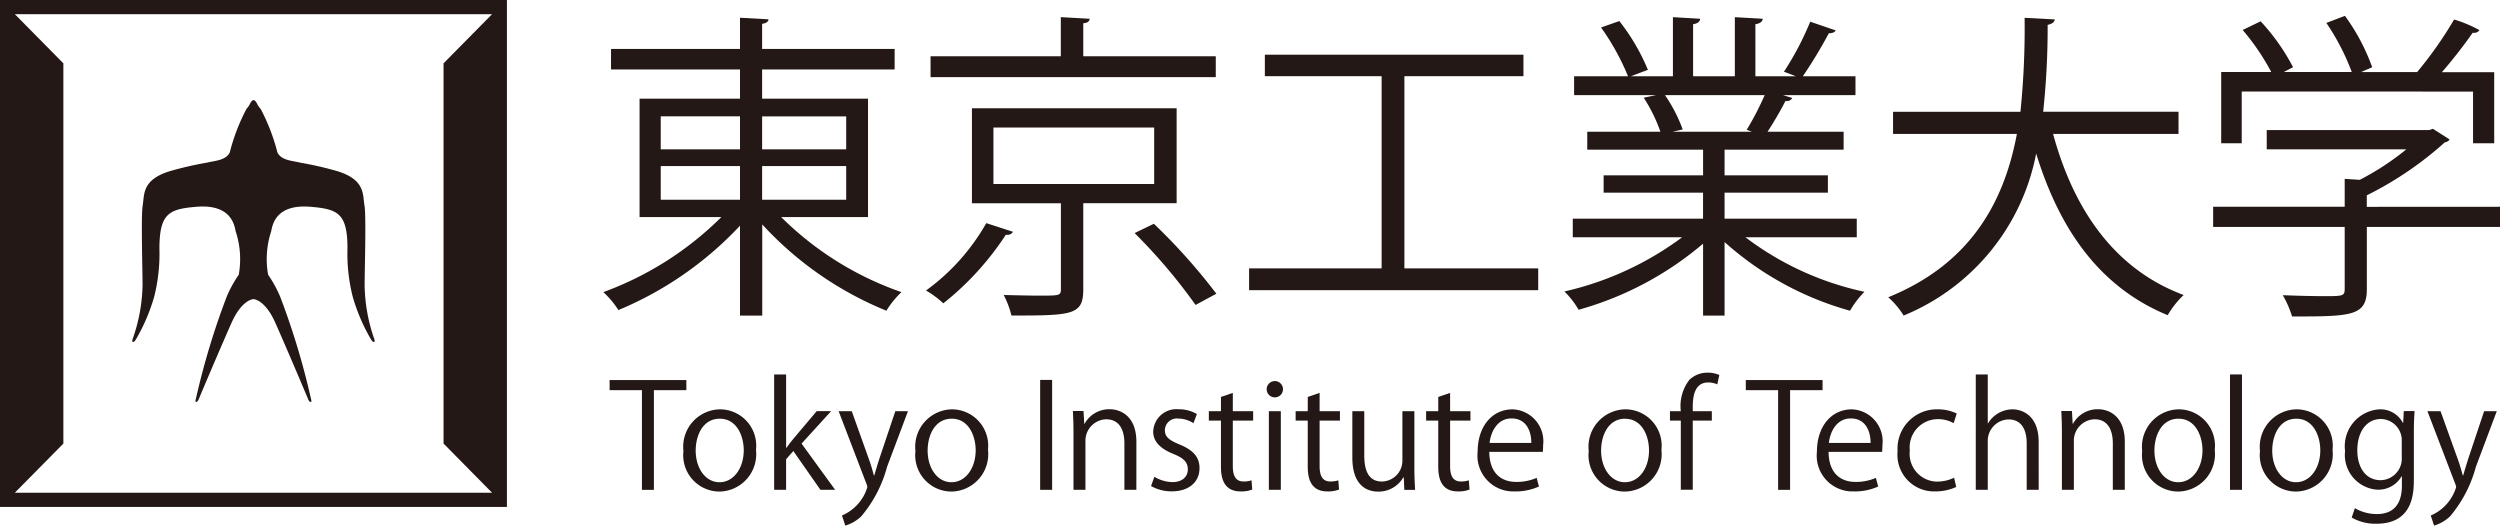 <svg xmlns="http://www.w3.org/2000/svg" width="49.739mm" height="10.457mm" viewBox="0 0 140.993 29.642">
  <defs>
    <style>
      .cls-1 {
        fill: #231815;
      }
    </style>
  </defs>
  <title>TIT</title>
  <g id="レイヤー_2" data-name="レイヤー 2">
    <g id="レイヤー_1-2" data-name="レイヤー 1">
      <g>
        <path class="cls-1" d="M48.954,12.241h-4.9a17.961,17.961,0,0,0,6.785,4.234,5.259,5.259,0,0,0-.85,1.048,19.436,19.436,0,0,1-7-4.866V17.8H41.734V12.728a19.756,19.756,0,0,1-6.858,4.759,5.046,5.046,0,0,0-.851-1.012,18.372,18.372,0,0,0,6.659-4.234H36.07V5.563h5.664V3.917H34.46V2.759h7.274V1l1.61.09c-.018.127-.108.217-.362.254V2.759h7.473V3.917H42.982V5.563h5.972ZM37.264,8.423h4.47V6.559h-4.47Zm0,2.841h4.47v-1.9h-4.47Zm10.459-4.7H42.982V8.423h4.741Zm0,2.8H42.982v1.9h4.741Z"/>
        <path class="cls-1" d="M57.13,13.073a.366.366,0,0,1-.4.162A16.326,16.326,0,0,1,53.2,17.108a5.268,5.268,0,0,0-.976-.724,12,12,0,0,0,3.4-3.8Zm11.436-9.9V4.35H52.481V3.175h7.346V.967l1.628.091c-.017.145-.109.235-.362.253V3.175Zm-2.207,8.287H61.093V16.33c0,1.447-.633,1.465-4.052,1.465a5.061,5.061,0,0,0-.435-1.158c.778.018,1.484.036,2.026.036,1.1,0,1.2,0,1.2-.362V11.462H54.814V6.106H66.359ZM56.027,10.376h9.065V7.192H56.027Zm11.4,6.822a31.225,31.225,0,0,0-3.438-4.053l1.086-.525A33.324,33.324,0,0,1,68.6,16.565Z"/>
        <polygon class="cls-1" points="79.204 15.136 86.751 15.136 86.751 16.365 70.446 16.365 70.446 15.136 77.92 15.136 77.92 4.297 71.334 4.297 71.334 3.085 85.918 3.085 85.918 4.297 79.204 4.297 79.204 15.136"/>
        <path class="cls-1" d="M104.716,13.381H98.437a16.974,16.974,0,0,0,6.713,3.075,5.238,5.238,0,0,0-.814,1.068,17.663,17.663,0,0,1-7.075-3.873V17.8H96.049V13.742a18.469,18.469,0,0,1-7.021,3.728,4.751,4.751,0,0,0-.8-1.032,17.667,17.667,0,0,0,6.641-3.057H88.7v-1.05h7.347V10.865H90.44V9.888h5.609V8.44H89.517V7.428h4.125A8.863,8.863,0,0,0,92.7,5.51l.706-.146H88.775V4.3h3.04a13.56,13.56,0,0,0-1.52-2.75l1.031-.363a11.689,11.689,0,0,1,1.611,2.75l-.959.363h2.37V.968l1.538.09c-.018.18-.163.271-.4.307V4.3H97.84V.968l1.575.09c-.018.18-.181.271-.416.307V4.3h2.279c-.235-.091-.507-.2-.67-.253a16.7,16.7,0,0,0,1.484-2.823l1.43.489c-.036.107-.181.162-.38.162A27.3,27.3,0,0,1,101.677,4.3h2.967V5.364h-4.09l.525.163a.341.341,0,0,1-.38.162,19.984,19.984,0,0,1-1.013,1.739h4.289V8.44H97.261V9.888h5.827v.977H97.261v1.466h7.455ZM98.51,7.318a16.32,16.32,0,0,0,1.013-1.954H93.9a8.6,8.6,0,0,1,1,1.937l-.561.127H98.8Z"/>
        <path class="cls-1" d="M122.863,7.554h-7.074c1.175,4.325,3.509,7.654,7.364,9.083a5.03,5.03,0,0,0-.9,1.139c-3.783-1.555-6.081-4.758-7.419-9.118a12.4,12.4,0,0,1-7.474,9.138,4.616,4.616,0,0,0-.868-1.032c4.778-1.936,6.569-5.555,7.255-9.21h-6.984V6.305h7.184a46.373,46.373,0,0,0,.235-5.3l1.7.09c-.018.163-.163.254-.4.307a44.79,44.79,0,0,1-.253,4.9h7.635Z"/>
        <path class="cls-1" d="M140.993,11.661V12.8h-7.51v3.509c0,1.52-.868,1.539-4.216,1.539a5.776,5.776,0,0,0-.524-1.2c.922.036,1.736.054,2.316.054,1.048,0,1.175,0,1.175-.4V12.8h-7.419V11.661h7.419V10.087l.851.055a14.99,14.99,0,0,0,2.624-1.719h-7.872V7.336h9.157l.216-.071.941.6a.382.382,0,0,1-.271.163,19.55,19.55,0,0,1-4.4,2.987v.65Zm-14.566-6.5V8.078h-1.158V4.061h2.823a13.139,13.139,0,0,0-1.611-2.37l1.013-.489a11.79,11.79,0,0,1,1.828,2.588l-.525.271h3.836A13.045,13.045,0,0,0,131.2,1.293l1.048-.4a11.557,11.557,0,0,1,1.538,2.9l-.632.271h3.166A22.158,22.158,0,0,0,138.405,1.1a7.227,7.227,0,0,1,1.429.6.36.36,0,0,1-.379.145,27.807,27.807,0,0,1-1.737,2.225h2.948V8.078h-1.193V5.165Z"/>
        <polygon class="cls-1" points="38.709 22.004 36.878 22.004 36.878 27.626 36.203 27.626 36.203 22.004 34.38 22.004 34.38 21.434 38.709 21.434 38.709 22.004"/>
        <path class="cls-1" d="M42.636,25.371a2.11,2.11,0,0,1-2.073,2.352,2.052,2.052,0,0,1-2.019-2.287,2.109,2.109,0,0,1,2.074-2.351,2.05,2.05,0,0,1,2.018,2.286m-2.042-1.757c-.96,0-1.359.945-1.359,1.8,0,.984.545,1.782,1.344,1.782s1.366-.8,1.366-1.8c0-.79-.382-1.782-1.351-1.782"/>
        <path class="cls-1" d="M47.1,27.625h-.83l-1.529-2.189-.407.464v1.725H43.66V21.117h.675v4.141h.016c.106-.155.261-.35.382-.5l1.327-1.571h.813l-1.668,1.831Z"/>
        <path class="cls-1" d="M51.207,23.191l-1.18,3.14a7.206,7.206,0,0,1-1.456,2.791,2.213,2.213,0,0,1-.9.52l-.187-.569a2.534,2.534,0,0,0,1.432-1.595.563.563,0,0,0-.049-.187l-1.57-4.1h.74L49,25.885c.114.308.212.659.285.926h.025c.073-.267.178-.6.284-.944l.9-2.676Z"/>
        <path class="cls-1" d="M55.721,25.371a2.111,2.111,0,0,1-2.075,2.352,2.051,2.051,0,0,1-2.018-2.287A2.11,2.11,0,0,1,53.7,23.085a2.05,2.05,0,0,1,2.018,2.286m-2.042-1.757c-.96,0-1.36.945-1.36,1.8,0,.984.545,1.782,1.344,1.782s1.365-.8,1.365-1.8c0-.79-.381-1.782-1.349-1.782"/>
        <rect class="cls-1" x="58.662" y="21.426" width="0.675" height="6.199"/>
        <path class="cls-1" d="M64.088,27.625h-.675v-2.62c0-.724-.261-1.358-1.033-1.358a1.209,1.209,0,0,0-1.164,1.261v2.717h-.675v-3.3c0-.455-.016-.789-.033-1.146h.6l.041.723h.017a1.582,1.582,0,0,1,1.423-.822c.553,0,1.5.334,1.5,1.839Z"/>
        <path class="cls-1" d="M67.308,23.866a1.6,1.6,0,0,0-.863-.26.669.669,0,0,0-.749.66c0,.381.253.56.823.8.714.293,1.13.667,1.13,1.334,0,.789-.6,1.311-1.57,1.311a2.333,2.333,0,0,1-1.163-.3l.187-.521a2.1,2.1,0,0,0,1,.3c.593,0,.887-.316.887-.715,0-.415-.237-.642-.823-.878-.749-.3-1.13-.716-1.13-1.253a1.309,1.309,0,0,1,1.447-1.261,1.963,1.963,0,0,1,1.017.268Z"/>
        <path class="cls-1" d="M68.86,22.386l.667-.228v1.033h1.147v.529H69.527v2.563c0,.561.171.87.6.87a1.313,1.313,0,0,0,.456-.065l.04.52a1.68,1.68,0,0,1-.658.107c-1.074,0-1.107-.976-1.107-1.448V23.72h-.683v-.529h.683Z"/>
        <path class="cls-1" d="M71.893,22.411a.46.46,0,0,1,.008-.92.46.46,0,0,1-.008.92m.342,5.214H71.56V23.19h.675Z"/>
        <path class="cls-1" d="M73.755,22.386l.667-.228v1.033h1.147v.529H74.422v2.563c0,.561.171.87.6.87a1.313,1.313,0,0,0,.456-.065l.04.52a1.682,1.682,0,0,1-.659.107c-1.073,0-1.106-.976-1.106-1.448V23.72h-.683v-.529h.683Z"/>
        <path class="cls-1" d="M79.767,26.445c0,.456.024.838.04,1.181H79.2l-.031-.7H79.14a1.608,1.608,0,0,1-1.415.8c-.667,0-1.457-.382-1.457-1.913V23.191h.674v2.5c0,.864.253,1.465.994,1.465a1.174,1.174,0,0,0,1.155-1.2V23.191h.676Z"/>
        <path class="cls-1" d="M81.115,22.386l.667-.228v1.033h1.147v.529H81.782v2.563c0,.561.171.87.6.87a1.307,1.307,0,0,0,.455-.065l.041.52a1.682,1.682,0,0,1-.659.107c-1.074,0-1.106-.976-1.106-1.448V23.72h-.684v-.529h.684Z"/>
        <path class="cls-1" d="M86.793,27.438a3.229,3.229,0,0,1-1.393.277,2.017,2.017,0,0,1-2.065-2.238c0-1.391.78-2.391,1.977-2.391a1.8,1.8,0,0,1,1.715,2.025c0,.156-.007.269-.016.374H83.992c.01,1.229.708,1.693,1.507,1.693a2.8,2.8,0,0,0,1.163-.228Zm-.433-2.457c.01-.6-.244-1.382-1.114-1.382-.813,0-1.172.772-1.237,1.382Z"/>
        <path class="cls-1" d="M93.7,25.371a2.11,2.11,0,0,1-2.074,2.352A2.051,2.051,0,0,1,89.6,25.436a2.109,2.109,0,0,1,2.074-2.351A2.05,2.05,0,0,1,93.7,25.371m-2.042-1.757c-.961,0-1.36.945-1.36,1.8,0,.984.547,1.782,1.344,1.782S93,26.4,93,25.4c0-.79-.382-1.782-1.35-1.782"/>
        <path class="cls-1" d="M94.793,23.191a2.419,2.419,0,0,1,.487-1.774,1.469,1.469,0,0,1,1.025-.4,1.649,1.649,0,0,1,.659.13l-.114.53a1.268,1.268,0,0,0-.513-.107c-.7,0-.87.652-.87,1.367v.252h1.075v.53H95.467v3.9h-.674v-3.9h-.612v-.53Z"/>
        <polygon class="cls-1" points="102.787 22.004 100.956 22.004 100.956 27.626 100.281 27.626 100.281 22.004 98.459 22.004 98.459 21.434 102.787 21.434 102.787 22.004"/>
        <path class="cls-1" d="M105.925,27.438a3.209,3.209,0,0,1-1.39.277,2.018,2.018,0,0,1-2.066-2.238c0-1.391.781-2.391,1.976-2.391a1.806,1.806,0,0,1,1.718,2.025c0,.156-.01.269-.017.374h-3.019c.009,1.229.708,1.693,1.505,1.693a2.789,2.789,0,0,0,1.163-.228Zm-.43-2.457c.007-.6-.244-1.382-1.116-1.382-.813,0-1.17.772-1.235,1.382Z"/>
        <path class="cls-1" d="M110.325,27.463a2.844,2.844,0,0,1-1.2.252,2.064,2.064,0,0,1-2.107-2.262,2.219,2.219,0,0,1,2.27-2.368,2.455,2.455,0,0,1,1.066.236l-.171.545a1.81,1.81,0,0,0-.912-.227,1.593,1.593,0,0,0-1.562,1.773,1.564,1.564,0,0,0,1.538,1.749,2.215,2.215,0,0,0,.96-.22Z"/>
        <path class="cls-1" d="M114.977,27.625H114.3v-2.62c0-.724-.261-1.35-1.026-1.35a1.206,1.206,0,0,0-1.17,1.245v2.725h-.676V21.117h.676v2.758h.016a1.629,1.629,0,0,1,1.375-.79c.544,0,1.48.334,1.48,1.839Z"/>
        <path class="cls-1" d="M119.832,27.625h-.675v-2.62c0-.724-.261-1.358-1.034-1.358a1.208,1.208,0,0,0-1.163,1.261v2.717h-.675v-3.3c0-.455-.017-.789-.033-1.146h.6l.041.723h.016a1.582,1.582,0,0,1,1.424-.822c.553,0,1.5.334,1.5,1.839Z"/>
        <path class="cls-1" d="M124.906,25.371a2.11,2.11,0,0,1-2.074,2.352,2.051,2.051,0,0,1-2.018-2.287,2.109,2.109,0,0,1,2.074-2.351,2.05,2.05,0,0,1,2.018,2.286m-2.043-1.757c-.959,0-1.359.945-1.359,1.8,0,.984.546,1.782,1.343,1.782s1.367-.8,1.367-1.8c0-.79-.382-1.782-1.351-1.782"/>
        <rect class="cls-1" x="125.766" y="21.117" width="0.675" height="6.508"/>
        <path class="cls-1" d="M131.549,25.371a2.11,2.11,0,0,1-2.074,2.352,2.052,2.052,0,0,1-2.018-2.287,2.11,2.11,0,0,1,2.075-2.351,2.051,2.051,0,0,1,2.017,2.286m-2.042-1.757c-.96,0-1.359.945-1.359,1.8,0,.984.545,1.782,1.343,1.782s1.367-.8,1.367-1.8c0-.79-.383-1.782-1.351-1.782"/>
        <path class="cls-1" d="M136.176,23.184c-.024.317-.041.674-.041,1.219V26.99c0,.774-.016,2.547-2.115,2.547a2.65,2.65,0,0,1-1.391-.35l.179-.529a2.436,2.436,0,0,0,1.245.333c.813,0,1.407-.431,1.407-1.6v-.53h-.017a1.513,1.513,0,0,1-1.374.756,1.961,1.961,0,0,1-1.814-2.18,2.085,2.085,0,0,1,1.92-2.35,1.426,1.426,0,0,1,1.342.764h.016l.033-.666Zm-.724,1.708a1.2,1.2,0,0,0-1.179-1.261c-.781,0-1.327.691-1.327,1.764,0,.945.456,1.686,1.318,1.686a1.216,1.216,0,0,0,1.188-1.3Z"/>
        <path class="cls-1" d="M140.811,23.191l-1.18,3.14a7.219,7.219,0,0,1-1.456,2.791,2.226,2.226,0,0,1-.9.52l-.187-.569a2.531,2.531,0,0,0,1.431-1.595.563.563,0,0,0-.049-.187l-1.57-4.1h.74l.968,2.694c.115.308.212.659.285.926h.025c.074-.267.179-.6.285-.944l.894-2.676Z"/>
        <path class="cls-1" d="M0,28.588H28.589V0H0Zm27.751-.8H.837l2.737-2.772V3.572L.837.8H27.751L25.015,3.572V25.015Zm-6.663-8.725c.053.147.053.2.02.216s-.088.014-.169-.115l-.009-.015-.006-.007a10.441,10.441,0,0,1-1.035-2.422,9.9,9.9,0,0,1-.293-2.711c0-1.982-.542-2.22-2.1-2.348-1.938-.157-2.131,1.019-2.2,1.38a5.006,5.006,0,0,0-.175,2.454,6.836,6.836,0,0,1,.675,1.225,42.045,42.045,0,0,1,1.726,5.7c.042.166.055.22.022.239s-.1.023-.175-.167c-.568-1.358-1.523-3.578-1.856-4.319-.476-1.062-1.027-1.3-1.22-1.3s-.744.243-1.22,1.3c-.333.741-1.288,2.961-1.856,4.319-.08.19-.142.187-.175.167s-.02-.073.022-.239a42.045,42.045,0,0,1,1.726-5.7,6.836,6.836,0,0,1,.675-1.225,5.006,5.006,0,0,0-.175-2.454c-.072-.361-.265-1.537-2.2-1.38-1.554.128-2.092.366-2.1,2.348A9.9,9.9,0,0,1,8.7,16.719a10.441,10.441,0,0,1-1.035,2.422l-.006.007-.009.015c-.081.129-.138.134-.169.115s-.033-.069.02-.216a9.581,9.581,0,0,0,.539-2.968c0-.889-.094-3.925.009-4.518s-.067-1.462,1.6-1.943a19.528,19.528,0,0,1,2.027-.461c.428-.109,1.063-.117,1.284-.579A11.026,11.026,0,0,1,13.9,6.142a1.234,1.234,0,0,0,.2-.289c.08-.178.181-.209.2-.209s.116.031.2.209a1.234,1.234,0,0,0,.2.289,11.079,11.079,0,0,1,.944,2.451c.22.462.855.47,1.283.579a19.528,19.528,0,0,1,2.027.461c1.665.481,1.494,1.349,1.6,1.943s.01,3.629.01,4.518A9.585,9.585,0,0,0,21.088,19.062Z"/>
      </g>
    </g>
  </g>
</svg>
